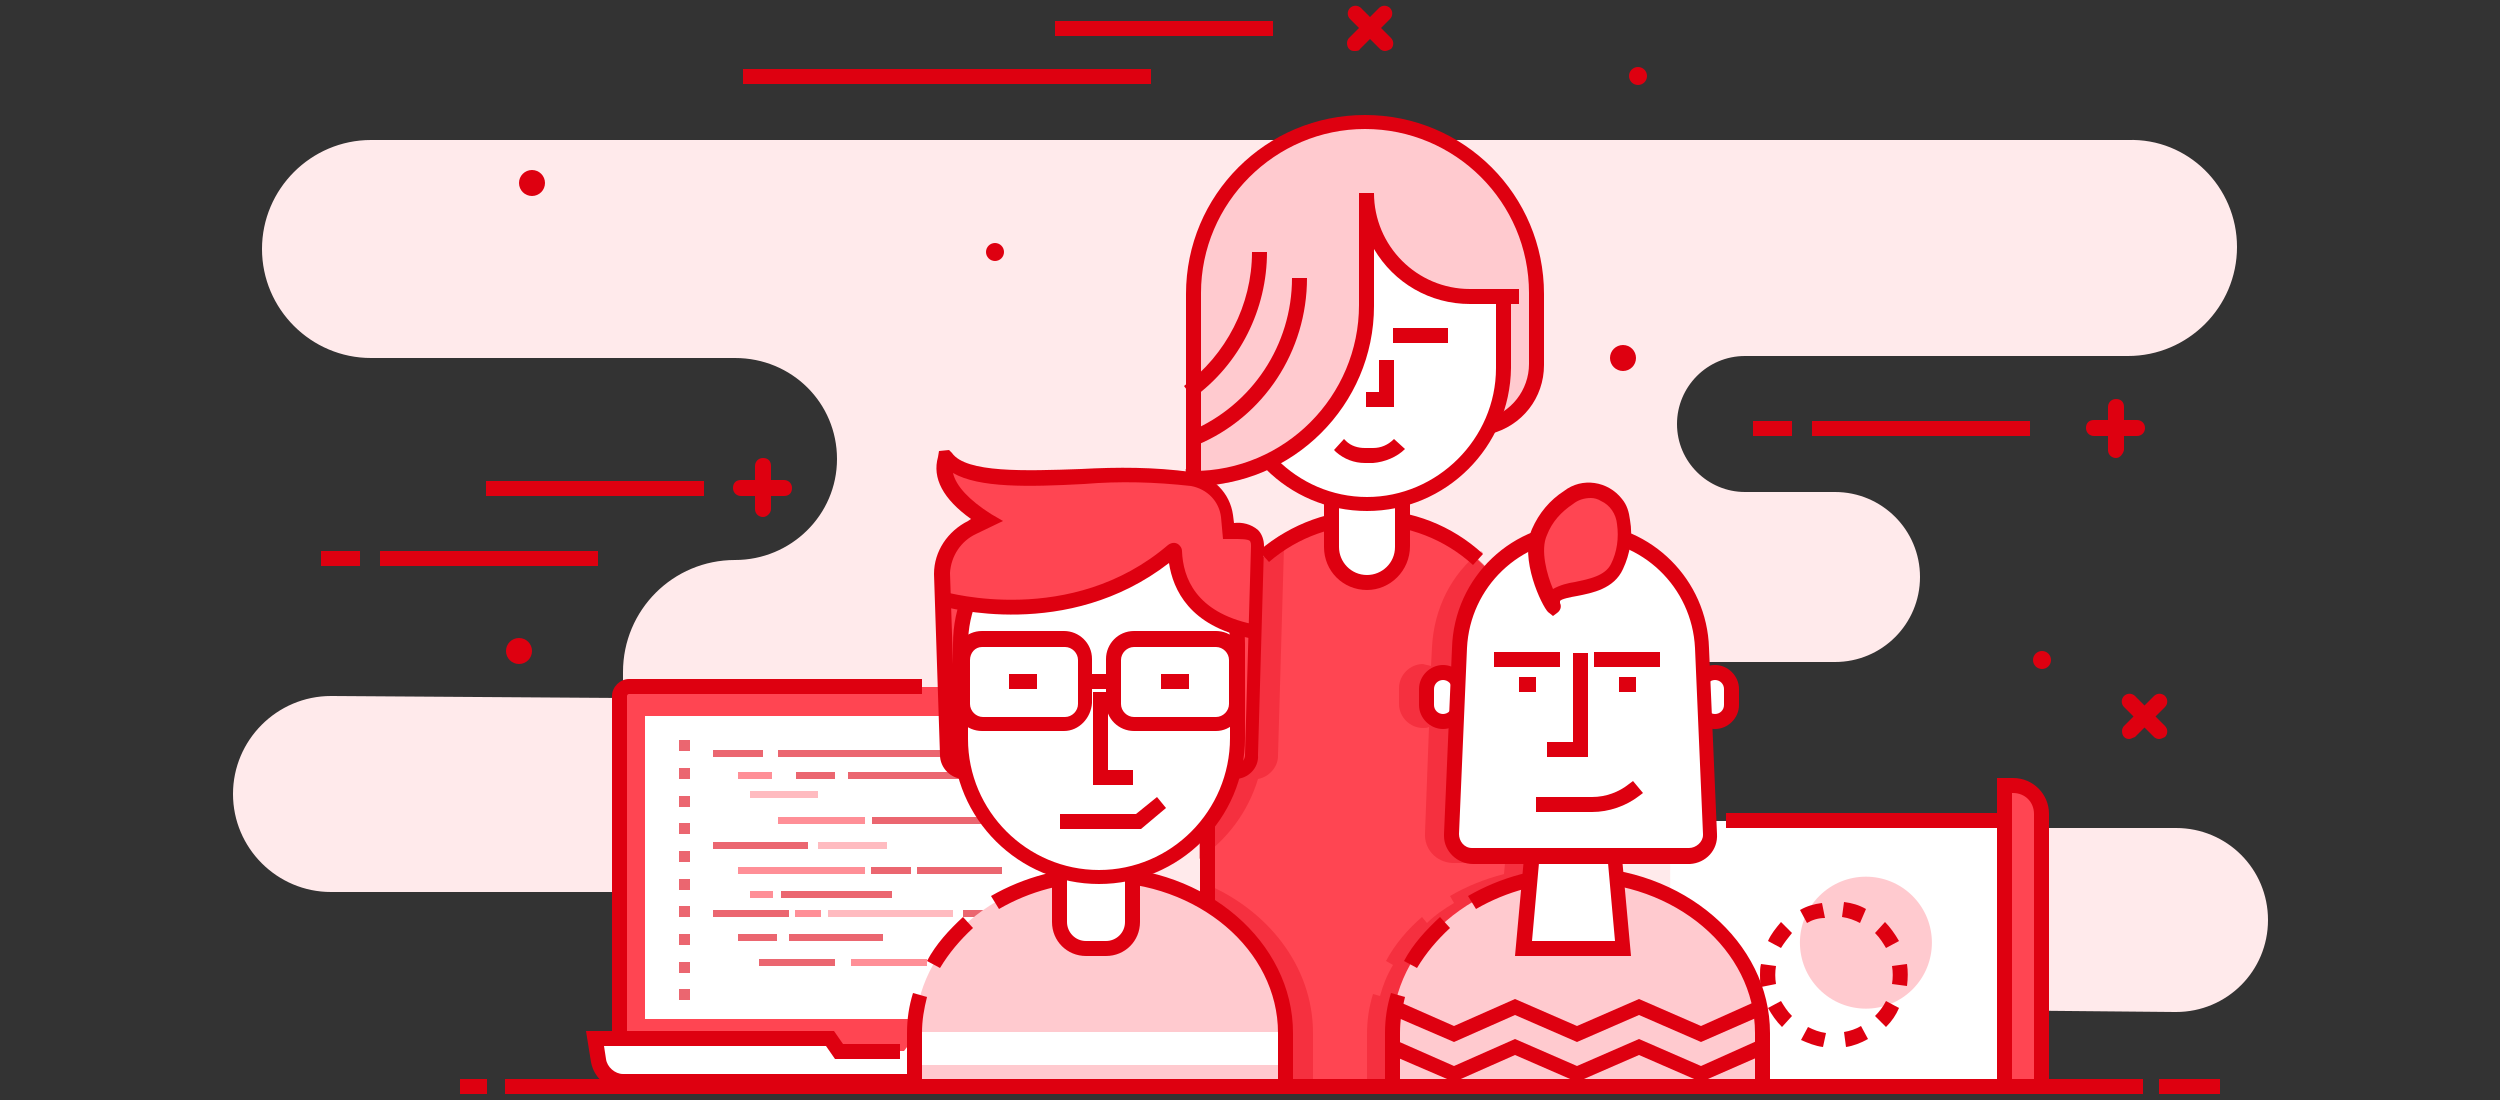 <?xml version="1.0" encoding="utf-8"?>
<!-- Generator: Adobe Illustrator 22.0.0, SVG Export Plug-In . SVG Version: 6.00 Build 0)  -->
<svg version="1.1" id="web_design" xmlns="http://www.w3.org/2000/svg" xmlns:xlink="http://www.w3.org/1999/xlink" x="0px" y="0px"
	 viewBox="0 0 250 110" style="enable-background:new 0 0 250 110;" xml:space="preserve">
<rect x="0" y="0" width="250" height="110" fill="#333333" stroke="none"/>
<style type="text/css">
	.st0{fill:#FFEAEB;}
	.st1{fill:#FF4552;}
	.st2{fill:#DE0010;}
	.st3{fill:#FFFFFF;}
	.st4{opacity:0.6;}
	.st5{fill:#FF8E96;}
	.st6{fill:#FFCACF;}
	.st7{opacity:0.3;}
</style>
<title>solutions</title>
<g id="_Groupe_">
	<g id="_Groupe_2">
		<path id="_Tracé_" class="st0" d="M223.7,24.7L223.7,24.7c0,6-4.9,10.9-10.9,10.9h-38.3c-3.8,0-6.8,3.1-6.8,6.8l0,0
			c0,3.8,3.1,6.8,6.8,6.8h9c4.7,0,8.5,3.8,8.5,8.5l0,0c0,4.7-3.8,8.5-8.5,8.5h-21.8c-4.6,0-8.3,3.7-8.3,8.3l0,0
			c0,4.6,3.7,8.3,8.3,8.3h55.9c5.1,0,9.2,4.1,9.2,9.2v0l0,0c0,5.1-4.1,9.2-9.2,9.2c0,0-0.1,0-0.1,0l-42.6-0.4c-4.4,0-8,3.6-8,8
			c0,0.2,0,0.4,0,0.5l0,0l-84.6-0.5l0,0c0-10.8-8.8-19.6-19.6-19.6c0,0,0,0,0,0H33.1c-5.4,0-9.8-4.4-9.8-9.8l0,0
			c0-5.4,4.4-9.8,9.8-9.8c0,0,0,0,0.1,0l29.1,0.2v-2.6c0-6.2,5-11.2,11.2-11.2l0,0c5.6,0,10.2-4.5,10.2-10.1c0,0,0,0,0,0l0,0
			c0-5.6-4.5-10.1-10.2-10.1l0,0H37.1c-6,0-10.9-4.9-10.9-10.9l0,0c0-6,4.9-10.9,10.9-10.9h175.7C218.8,13.8,223.7,18.7,223.7,24.7z
			"/>
	</g>
	<g id="_Groupe_3">
		<g id="_Groupe_4">
			<path class="st1" d="M63,68.7h50c0.6,0,1,0.4,1,1V105c0,0.6-0.4,1-1,1H63c-0.6,0-1-0.4-1-1V69.7C62,69.1,62.4,68.7,63,68.7z"/>
		</g>
		<g id="_Groupe_5">
			<path id="_Tracé_2" class="st2" d="M113,106.8H62.9c-0.9,0-1.7-0.8-1.7-1.7V69.6c0-0.9,0.8-1.7,1.7-1.7l0,0h29.3v1.5H62.9
				c-0.1,0-0.2,0.1-0.2,0.2l0,0v35.5c0,0.1,0.1,0.2,0.2,0.2H113c0.1,0,0.2-0.1,0.2-0.2h1.5C114.7,106,113.9,106.8,113,106.8z"/>
		</g>
		<g id="_Groupe_6">
			<path id="_Tracé_3" class="st2" d="M112.7,106.8H63.3c-1.1,0-2-0.9-2-2h1.5c0,0.3,0.2,0.5,0.5,0.5h49.4c0.3,0,0.5-0.2,0.5-0.5
				v-6.2h1.5v6.2C114.8,105.9,113.9,106.8,112.7,106.8C112.7,106.8,112.7,106.8,112.7,106.8z"/>
		</g>
		<g id="_Groupe_7">
			<rect x="64.5" y="71.6" class="st3" width="46.7" height="30.3"/>
		</g>
		<g id="_Groupe_8">
			<path id="_Tracé_4" class="st3" d="M113.1,108.1H62.3c-1.2,0-2.3-0.9-2.5-2.1l-0.4-2.2H83l0.9,1.3h6.5l1-1.3h24.8l-0.3,1.9
				C115.6,107.1,114.5,108.1,113.1,108.1z"/>
		</g>
		<g id="_Groupe_9">
			<path id="_Tracé_5" class="st2" d="M113.1,108.9H62.3c-1.6,0-2.9-1.1-3.2-2.7l-0.5-3.1h24.8l0.9,1.3H90v1.5h-6.5l-0.9-1.3H60.4
				l0.2,1.3c0.1,0.8,0.9,1.5,1.7,1.5h50.7c1,0,1.9-0.7,2.1-1.7l0.3-1.9l1.5,0.2l-0.3,1.9C116.3,107.6,114.8,108.9,113.1,108.9z"/>
		</g>
		<g id="_Groupe_10" class="st4">
			<g id="_Groupe_11">
				<rect x="71.3" y="75" class="st2" width="5" height="0.7"/>
			</g>
			<g id="_Groupe_12">
				<rect x="73.8" y="77.2" class="st1" width="3.4" height="0.7"/>
			</g>
			<g id="_Groupe_13">
				<rect x="84.8" y="77.2" class="st2" width="24" height="0.7"/>
			</g>
			<g id="_Groupe_14">
				<rect id="_Rectangle_" x="79.6" y="77.2" class="st2" width="3.9" height="0.7"/>
			</g>
			<g id="_Groupe_15">
				<rect id="_Rectangle_2" x="75" y="79.1" class="st5" width="6.8" height="0.7"/>
			</g>
			<g id="_Groupe_16">
				<rect x="77.8" y="81.7" class="st1" width="8.7" height="0.7"/>
			</g>
			<g id="_Groupe_17">
				<rect id="_Rectangle_3" x="71.3" y="84.2" class="st2" width="9.5" height="0.7"/>
			</g>
			<g id="_Groupe_18">
				<rect id="_Rectangle_4" x="81.8" y="84.2" class="st5" width="6.9" height="0.7"/>
			</g>
			<g id="_Groupe_19">
				<rect id="_Rectangle_5" x="73.8" y="86.7" class="st1" width="12.7" height="0.7"/>
			</g>
			<g id="_Groupe_20">
				<rect id="_Rectangle_6" x="91.7" y="86.7" class="st2" width="8.5" height="0.7"/>
			</g>
			<g id="_Groupe_21">
				<rect id="_Rectangle_7" x="87.1" y="86.7" class="st2" width="4" height="0.7"/>
			</g>
			<g id="_Groupe_22">
				<rect id="_Rectangle_8" x="78.1" y="89.1" class="st2" width="11.1" height="0.7"/>
			</g>
			<g id="_Groupe_23">
				<rect x="75" y="89.1" class="st1" width="2.3" height="0.7"/>
			</g>
			<g id="_Groupe_24">
				<rect x="71.3" y="91" class="st2" width="7.6" height="0.7"/>
			</g>
			<g id="_Groupe_25">
				<rect x="79.5" y="91" class="st1" width="2.6" height="0.7"/>
			</g>
			<g id="_Groupe_26">
				<rect id="_Rectangle_9" x="82.8" y="91" class="st5" width="12.5" height="0.7"/>
			</g>
			<g id="_Groupe_27">
				<rect id="_Rectangle_10" x="96.3" y="91" class="st2" width="11.3" height="0.7"/>
			</g>
			<g id="_Groupe_28">
				<rect id="_Rectangle_11" x="73.8" y="93.4" class="st2" width="3.9" height="0.7"/>
			</g>
			<g id="_Groupe_29">
				<rect id="_Rectangle_12" x="78.9" y="93.4" class="st2" width="9.4" height="0.7"/>
			</g>
			<g id="_Groupe_30">
				<rect id="_Rectangle_13" x="75.9" y="95.9" class="st2" width="7.6" height="0.7"/>
			</g>
			<g id="_Groupe_31">
				<rect id="_Rectangle_14" x="85.1" y="95.9" class="st1" width="7.6" height="0.7"/>
			</g>
			<g id="_Groupe_32">
				<rect id="_Rectangle_15" x="93.9" y="95.9" class="st2" width="7.2" height="0.7"/>
			</g>
			<g id="_Groupe_33">
				<rect x="106" y="81.7" class="st2" width="2.2" height="0.7"/>
			</g>
			<g id="_Groupe_34">
				<rect x="87.2" y="81.7" class="st2" width="17.8" height="0.7"/>
			</g>
			<g id="_Groupe_35">
				<rect id="_Rectangle_16" x="77.8" y="75" class="st2" width="20.2" height="0.7"/>
			</g>
			<g id="_Groupe_36">
				<rect x="67.9" y="74" class="st2" width="1.1" height="1.1"/>
			</g>
			<g id="_Groupe_37">
				<rect id="_Rectangle_17" x="67.9" y="76.8" class="st2" width="1.1" height="1.1"/>
			</g>
			<g id="_Groupe_38">
				<rect x="67.9" y="79.6" class="st2" width="1.1" height="1.1"/>
			</g>
			<g id="_Groupe_39">
				<rect x="67.9" y="82.3" class="st2" width="1.1" height="1.1"/>
			</g>
			<g id="_Groupe_40">
				<rect x="67.9" y="85.1" class="st2" width="1.1" height="1.1"/>
			</g>
			<g id="_Groupe_41">
				<rect x="67.9" y="87.9" class="st2" width="1.1" height="1.1"/>
			</g>
			<g id="_Groupe_42">
				<rect id="_Rectangle_18" x="67.9" y="90.6" class="st2" width="1.1" height="1.1"/>
			</g>
			<g id="_Groupe_43">
				<rect x="67.9" y="93.4" class="st2" width="1.1" height="1.1"/>
			</g>
			<g id="_Groupe_44">
				<rect id="_Rectangle_19" x="67.9" y="96.2" class="st2" width="1.1" height="1.1"/>
			</g>
			<g id="_Groupe_45">
				<rect id="_Rectangle_20" x="67.9" y="98.9" class="st2" width="1.1" height="1.1"/>
			</g>
		</g>
	</g>
	<g id="_Groupe_46">
		<g id="_Groupe_47">
			<path class="st3" d="M204.2,108.6L204,85.3c-0.1-1.9-1.7-3.3-3.6-3.2H167l0.1,26.6L204.2,108.6z"/>
		</g>
		<g id="_Groupe_48">
			<path id="_Tracé_6" class="st2" d="M203.4,107.5l-0.1-21.9c0-1.6-1.3-2.8-2.8-2.8h-27.9v-1.5h27.9c2.4,0,4.3,1.9,4.3,4.3
				l0.1,21.9L203.4,107.5z"/>
		</g>
		<g id="_Groupe_49">
			<path class="st1" d="M200.4,108.6h3.7V81.1c-0.1-1.5-1.4-2.7-2.9-2.6h-0.9V108.6z"/>
		</g>
		<g id="_Groupe_50">
			<path id="_Tracé_7" class="st2" d="M204.9,108.6h-1.5V81.4c0-1.2-0.9-2.1-2.1-2.1l0,0h-0.1v29.4h-1.5V77.8h1.6
				c2,0,3.6,1.6,3.6,3.6V108.6z"/>
		</g>
		<g id="_Groupe_51">
			
				<ellipse transform="matrix(0.707 -0.707 0.707 0.707 -12.005 159.523)" class="st6" cx="186.6" cy="94.3" rx="6.6" ry="6.6"/>
		</g>
		<g id="_Groupe_52">
			<path id="_Tracé_transparent_" class="st2" d="M182.3,104.7c-0.8-0.1-1.5-0.4-2.2-0.7l0.7-1.3c0.6,0.3,1.1,0.5,1.8,0.6
				L182.3,104.7z M184.6,104.7l-0.2-1.5c0.6-0.1,1.2-0.3,1.7-0.6l0.7,1.3C186.1,104.3,185.3,104.6,184.6,104.7L184.6,104.7z
				 M178.2,102.7L178.2,102.7c-0.6-0.6-1-1.2-1.4-1.9l1.3-0.7c0.3,0.5,0.6,1,1.1,1.5L178.2,102.7z M188.6,102.7l-1.1-1.1
				c0.4-0.4,0.8-0.9,1.1-1.5l1.3,0.7C189.6,101.5,189.2,102.1,188.6,102.7L188.6,102.7z M176.1,98.7c-0.1-0.4-0.1-0.8-0.1-1.2
				c0-0.4,0-0.7,0.1-1.1l1.5,0.2c-0.1,0.6-0.1,1.2,0,1.8L176.1,98.7z M190.7,98.6l-1.5-0.2c0.1-0.6,0.1-1.2,0-1.8l1.5-0.2
				C190.8,97.1,190.8,97.8,190.7,98.6z M178.1,94.8l-1.3-0.7c0.3-0.7,0.8-1.3,1.3-1.9l1.1,1.1C178.8,93.8,178.4,94.3,178.1,94.8
				L178.1,94.8z M188.6,94.8c-0.3-0.5-0.6-1-1.1-1.5l1-1.1l0,0c0.5,0.5,1,1.2,1.4,1.9L188.6,94.8z M180.7,92.3L180,91
				c0.7-0.4,1.4-0.6,2.2-0.7l0.3,1.5C181.8,91.8,181.2,92,180.7,92.3L180.7,92.3z M186,92.3c-0.6-0.3-1.1-0.5-1.8-0.6l0.2-1.5
				c0.8,0.1,1.5,0.3,2.2,0.7L186,92.3z"/>
		</g>
	</g>
	<g id="_Groupe_53">
		<g id="_Groupe_54">
			<path class="st6" d="M153.7,36.5v-7.1c0-9.5-7.7-17.2-17.2-17.2l0,0c-9.5,0-17.2,7.7-17.2,17.2v13.5h28
				C150.9,42.9,153.7,40,153.7,36.5z"/>
		</g>
		<g id="_Groupe_55">
			<path id="_Tracé_8" class="st1" d="M153.1,108.6V67.9c0-8.9-7.3-16.1-16.2-16.2l0,0c-8.9,0-16.1,7.3-16.2,16.2v40.8L153.1,108.6
				z"/>
		</g>
		<g id="_Groupe_56">
			<path id="_Tracé_9" class="st2" d="M147.3,56.5c-5.7-5.2-14.5-5.4-20.4-0.3l-1-1.1c6.5-5.6,16.1-5.5,22.4,0.3L147.3,56.5z"/>
		</g>
		<g id="_Groupe_57">
			<path id="_Tracé_10" class="st2" d="M123.3,60.6l-1.3-0.7c0.5-0.9,1.1-1.8,1.8-2.6l1.2,0.9C124.3,59,123.8,59.8,123.3,60.6z"/>
		</g>
		<g id="_Groupe_58">
			<path id="_Tracé_11" class="st2" d="M121.5,108.6H120V67.9c0-1.3,0.2-2.6,0.4-3.9l1.5,0.3c-0.3,1.2-0.4,2.3-0.4,3.5L121.5,108.6
				z"/>
		</g>
		<g id="_Groupe_59">
			<path class="st3" d="M136.7,58.2L136.7,58.2c-1.9,0-3.5-1.6-3.5-3.5l0,0v-7.5c0-1.9,1.6-3.5,3.5-3.5l0,0l0,0
				c1.9,0,3.5,1.6,3.5,3.5l0,0v7.4C140.2,56.7,138.6,58.2,136.7,58.2C136.7,58.2,136.7,58.2,136.7,58.2z"/>
		</g>
		<g id="_Groupe_60">
			<path id="_Tracé_transparent_2" class="st2" d="M136.7,59c-2.4,0-4.3-1.9-4.3-4.3v-7.5c0-2.4,1.9-4.3,4.3-4.3
				c2.4,0,4.3,1.9,4.3,4.3v7.4C141,57.1,139,59,136.7,59C136.7,59,136.7,59,136.7,59z M136.7,44.5c-1.5,0-2.8,1.2-2.8,2.8v7.4
				c0,1.5,1.2,2.8,2.8,2.8c1.5,0,2.8-1.2,2.8-2.8v-7.4C139.4,45.7,138.2,44.5,136.7,44.5L136.7,44.5z"/>
		</g>
		<g id="_Groupe_61">
			<path class="st3" d="M150.3,21.9v14.9c0,7.5-6.1,13.6-13.6,13.6l0,0c-7.5,0-13.6-6.1-13.6-13.6V21.9H150.3z"/>
		</g>
		<g id="_Groupe_62">
			<path id="_Tracé_12" class="st2" d="M136.7,51.1c-7.9,0-14.3-6.4-14.3-14.3v-8.2h1.5v8.2c0,7.1,5.8,12.9,12.8,12.9
				s12.9-5.8,12.9-12.9V25.9h1.5v10.9C151,44.7,144.6,51.1,136.7,51.1z"/>
		</g>
		<g id="_Groupe_63">
			<path id="_Tracé_13" class="st6" d="M151.9,29.7H147c-4.6,0.1-10.4-4.9-10.4-8v8.8c0,9.6-7.7,17.4-17.3,17.4l0,0l0.7-18.6
				l2.6-8.5l28.3-0.7l0.9,4.1V29.7z"/>
		</g>
		<g id="_Groupe_64">
			<path id="_Tracé_14" class="st2" d="M119.3,48.6v-1.5c9.2,0,16.6-7.5,16.6-16.6V19.3h1.5c0,5.3,4.3,9.6,9.6,9.6h4.9v1.5H147
				c-4,0-7.6-2.1-9.6-5.5v5.7C137.4,40.5,129.3,48.6,119.3,48.6z"/>
		</g>
		<g id="_Groupe_65">
			<path id="_Tracé_15" class="st2" d="M120.1,48.8h-1.5V29.4c0-9.9,8-17.9,17.9-17.9s17.9,8,17.9,17.9v7.1c0,3.3-2.2,6.1-5.4,6.9
				l-0.4-1.5c2.5-0.6,4.3-2.9,4.3-5.5v-7.1c0-9.1-7.4-16.4-16.4-16.4s-16.4,7.4-16.4,16.4L120.1,48.8z"/>
		</g>
		<g id="_Groupe_66">
			<rect id="_Tracé_16" x="139.3" y="32.8" class="st2" width="5.5" height="1.5"/>
		</g>
		<g id="_Groupe_67">
			<polygon id="_Tracé_17" class="st2" points="139.4,40.7 136.6,40.7 136.6,39.2 137.9,39.2 137.9,36 139.4,36 			"/>
		</g>
		<g id="_Groupe_68">
			<path id="_Tracé_18" class="st2" d="M137.3,46.3h-0.8c-1.1,0-2.1-0.4-2.9-1.1l-0.2-0.2l1-1.1l0.2,0.2c0.5,0.5,1.2,0.7,1.9,0.7
				h0.8c0.8,0,1.5-0.3,2.1-0.9l1.1,1C139.7,45.7,138.5,46.2,137.3,46.3z"/>
		</g>
		<g id="_Groupe_69">
			<path id="_Tracé_19" class="st2" d="M119.7,44.5l-0.6-1.4c6.1-2.6,10.1-8.6,10.1-15.3h1.5C130.7,35.1,126.4,41.7,119.7,44.5z"/>
		</g>
		<g id="_Groupe_70">
			<path id="_Tracé_20" class="st2" d="M119.3,39.8l-0.9-1.2c4.2-3.1,6.8-8.1,6.8-13.4h1.5C126.7,30.9,124,36.4,119.3,39.8z"/>
		</g>
	</g>
	<g id="_Groupe_71">
		<g id="_Groupe_72">
			<path id="_Tracé_21" class="st2" d="M213.7,43.6h-4.3c-0.4,0-0.8-0.3-0.8-0.8s0.3-0.8,0.8-0.8h4.3c0.4,0,0.8,0.3,0.8,0.8
				S214.1,43.6,213.7,43.6z"/>
		</g>
		<g id="_Groupe_73">
			<path id="_Tracé_22" class="st2" d="M211.6,45.8c-0.4,0-0.8-0.3-0.8-0.8v-4.3c0-0.4,0.3-0.8,0.8-0.8s0.8,0.3,0.8,0.8V45
				C212.3,45.4,212,45.8,211.6,45.8z"/>
		</g>
	</g>
	<g id="_Groupe_74">
		<g id="_Groupe_75">
			<path id="_Tracé_23" class="st2" d="M78.4,49.6h-4.3c-0.4,0-0.8-0.3-0.8-0.8s0.3-0.8,0.8-0.8h4.3c0.4,0,0.8,0.3,0.8,0.8
				S78.9,49.6,78.4,49.6z"/>
		</g>
		<g id="_Groupe_76">
			<path id="_Tracé_24" class="st2" d="M76.3,51.7c-0.4,0-0.8-0.3-0.8-0.8v-4.3c0-0.4,0.3-0.8,0.8-0.8s0.8,0.3,0.8,0.8v4.3
				C77.1,51.3,76.7,51.7,76.3,51.7C76.3,51.7,76.3,51.7,76.3,51.7z"/>
		</g>
	</g>
	<g id="_Groupe_77">
		<g id="_Groupe_78">
			<path id="_Tracé_25" class="st2" d="M135.4,5.1c-0.4,0-0.7-0.3-0.7-0.8c0-0.2,0.1-0.4,0.2-0.5l3-3c0.3-0.3,0.8-0.3,1.1,0
				s0.3,0.8,0,1.1l-3,3C135.9,5.1,135.7,5.1,135.4,5.1z"/>
		</g>
		<g id="_Groupe_79">
			<path id="_Tracé_26" class="st2" d="M138.5,5.1c-0.2,0-0.4-0.1-0.5-0.2l-3-3c-0.3-0.3-0.3-0.8,0-1.1c0.3-0.3,0.8-0.3,1.1,0l0,0
				l3,3c0.3,0.3,0.3,0.8,0,1.1C138.9,5,138.7,5.1,138.5,5.1L138.5,5.1z"/>
		</g>
	</g>
	<g id="_Groupe_80">
		<g id="_Groupe_81">
			<path id="_Tracé_27" class="st2" d="M212.9,73.9c-0.4,0-0.7-0.3-0.7-0.8c0-0.2,0.1-0.4,0.2-0.5l3-3c0.3-0.3,0.8-0.3,1.1,0
				c0.3,0.3,0.3,0.8,0,1.1c0,0,0,0,0,0l-3,3C213.2,73.8,213.1,73.9,212.9,73.9z"/>
		</g>
		<g id="_Groupe_82">
			<path id="_Tracé_28" class="st2" d="M215.9,73.9c-0.2,0-0.4-0.1-0.5-0.2l-3-3c-0.3-0.3-0.3-0.8,0-1.1c0.3-0.3,0.8-0.3,1.1,0
				c0,0,0,0,0,0l3,3c0.3,0.3,0.3,0.8,0,1.1C216.3,73.8,216.1,73.9,215.9,73.9z"/>
		</g>
	</g>
	<g id="_Groupe_83">
		<rect id="_Tracé_29" x="181.2" y="42.1" class="st2" width="21.8" height="1.5"/>
	</g>
	<g id="_Groupe_84">
		<rect id="_Tracé_30" x="105.5" y="2.1" class="st2" width="21.8" height="1.5"/>
	</g>
	<g id="_Groupe_85">
		<rect id="_Tracé_31" x="74.3" y="6.9" class="st2" width="40.8" height="1.5"/>
	</g>
	<g id="_Groupe_86">
		<rect id="_Tracé_32" x="175.3" y="42.1" class="st2" width="3.9" height="1.5"/>
	</g>
	<g id="_Groupe_87">
		<rect id="_Tracé_33" x="38" y="55.1" class="st2" width="21.8" height="1.5"/>
	</g>
	<g id="_Groupe_88">
		<rect id="_Tracé_34" x="48.6" y="48.1" class="st2" width="21.8" height="1.5"/>
	</g>
	<g id="_Groupe_89">
		<rect id="_Tracé_35" x="32.1" y="55.1" class="st2" width="3.9" height="1.5"/>
	</g>
	<g id="_Groupe_90">
		<circle id="_Tracé_36" class="st2" cx="162.3" cy="35.8" r="1.3"/>
	</g>
	<g id="_Groupe_91">
		<circle id="_Tracé_37" class="st2" cx="53.2" cy="18.3" r="1.3"/>
	</g>
	<g id="_Groupe_92">
		<circle id="_Tracé_38" class="st2" cx="51.9" cy="65.1" r="1.3"/>
	</g>
	<g id="_Groupe_93">
		<circle id="_Tracé_39" class="st2" cx="99.5" cy="25.2" r="0.9"/>
	</g>
	<g id="_Groupe_94">
		<circle id="_Tracé_40" class="st2" cx="163.8" cy="7.6" r="0.9"/>
	</g>
	<g id="_Groupe_95">
		<circle id="_Tracé_41" class="st2" cx="204.2" cy="66" r="0.9"/>
	</g>
	<g id="_Groupe_96" class="st7">
		<g id="_Groupe_97">
			<path id="_Tracé_42" class="st2" d="M120.1,48.8v-0.2c1.1,0,2.2-0.2,3.3-0.5c-0.6-0.5-1.4-0.8-2.2-0.9c-0.8-0.1-1.7-0.2-2.7-0.3
				v1.8L120.1,48.8z"/>
		</g>
		<g id="_Groupe_98">
			<path id="_Tracé_43" class="st2" d="M126.4,55.6c-0.7,0.6-1.4,1.4-2.1,2.1l-0.6-0.5c-0.7,0.8-1.3,1.7-1.8,2.7l0.7,0.4
				c-0.7,1.2-1.1,2.5-1.5,3.9l-0.8-0.2c-0.3,1.3-0.4,2.6-0.4,3.9v18c2.8-1.9,4.9-4.7,5.9-8c1.1-0.2,2-1.2,2-2.3l0.6-20.9
				c0-0.4-0.1-0.8-0.3-1.2c-0.8,0.5-1.5,1-2.3,1.6L126.4,55.6z"/>
		</g>
		<g id="_Groupe_99">
			<path id="_Tracé_44" class="st2" d="M131.3,108.6v-5.3c0-6.7-4.6-12.5-11.2-15.1v20.3H131.3z"/>
		</g>
	</g>
	<g id="_Groupe_100">
		<g id="_Groupe_101">
			<path id="_Tracé_45" class="st6" d="M128.5,108.6v-5.3c0-8.7-8.3-15.9-18.5-15.9l0,0c-10.2,0-18.5,7.2-18.5,15.9v5.3H128.5z"/>
		</g>
		<g id="_Groupe_102">
			<g id="_Groupe_103">
				<rect id="_Tracé_46" x="91.8" y="103.2" class="st3" width="36.7" height="3.3"/>
			</g>
		</g>
		<g id="_Groupe_104">
			<path id="_Tracé_47" class="st2" d="M92.2,108.6h-1.5v-5.3c0-1.4,0.2-2.7,0.6-4l1.4,0.4c-0.3,1.2-0.5,2.3-0.5,3.6L92.2,108.6z"
				/>
		</g>
		<g id="_Groupe_105">
			<path id="_Tracé_48" class="st2" d="M94,96.8l-1.3-0.7c0.9-1.7,2.2-3.1,3.6-4.4l1,1.1C96,94,94.9,95.3,94,96.8z"/>
		</g>
		<g id="_Groupe_106">
			<path id="_Tracé_49" class="st2" d="M129.3,108.6h-1.5v-5.3c0-8.3-8-15.1-17.8-15.1c-3.5,0-7,0.9-10.1,2.7l-0.8-1.3
				c3.3-1.9,7.1-2.9,10.9-2.9c10.6,0,19.3,7.5,19.3,16.6L129.3,108.6z"/>
		</g>
		<g id="_Groupe_107">
			<path id="_Tracé_50" class="st1" d="M97,77.2h-0.5c-0.9,0-1.7-0.8-1.7-1.7l0,0l-0.6-18c0-2,0.9-2.4,2.4-3.7l2.1-1.8
				c-5.5-3.4-4-6.3-4-6.3c2.5,3.8,16.3,1,24.4,2.2c1.9,0.3,3.4,1.8,3.6,3.7l0.2,1.5l0,0c1.6,0,2.8-0.1,2.8,1.5l-0.6,20.8
				c0,0.9-0.8,1.7-1.7,1.7l0,0L97,77.2z"/>
		</g>
		<g id="_Groupe_108">
			<path id="_Tracé_transparent_3" class="st2" d="M123.5,77.9H96.4c-1.3,0-2.4-1.1-2.4-2.4l0,0l-0.6-18.1c0-2.3,1.4-4.3,3.4-5.3
				l0.3-0.2c-2.8-2-3.9-4.1-3.3-6.2l0.1-0.6l1-0.1l0.3,0.3c1.4,2,7.3,1.8,12.9,1.6c3.7-0.2,7.3-0.2,11,0.3c2.2,0.4,3.9,2.1,4.2,4.3
				l0.1,0.8c0.8-0.1,1.7,0.1,2.4,0.7c0.4,0.4,0.6,1,0.6,1.6l-0.6,20.9C125.9,76.8,124.8,77.9,123.5,77.9z M95.3,47.3
				c0.3,1.3,1.6,2.7,3.8,4.1l1.2,0.7l-2.7,1.3c-1.5,0.7-2.5,2.2-2.6,3.9l0.6,18.2c0,0.5,0.4,0.9,0.9,0.9c0,0,0,0,0,0h27.1
				c0.5,0,0.9-0.4,0.9-0.9l0,0l0.6-20.9c0-0.2,0-0.3-0.1-0.5c-0.2-0.2-1-0.2-1.7-0.2h-1l-0.2-2.2c-0.2-1.6-1.4-2.8-3-3.1
				c-3.6-0.4-7.1-0.5-10.7-0.2C102.8,48.7,97.9,48.8,95.3,47.3z"/>
		</g>
		<g id="_Groupe_109">
			<path class="st3" d="M108.6,79.9h2c1.4,0,2.6,1.2,2.6,2.6v9.7c0,1.4-1.2,2.6-2.6,2.6h-2c-1.4,0-2.6-1.2-2.6-2.6v-9.7
				C106,81.1,107.1,79.9,108.6,79.9z"/>
		</g>
		<g id="_Groupe_110">
			<path id="_Tracé_transparent_4" class="st2" d="M110.6,95.6h-2c-1.9,0-3.4-1.5-3.4-3.4v-9.7c0-1.9,1.5-3.4,3.4-3.4h2
				c1.9,0,3.4,1.5,3.4,3.4v9.7C114,94.1,112.5,95.6,110.6,95.6z M108.6,80.6c-1,0-1.9,0.8-1.9,1.9c0,0,0,0,0,0v9.7
				c0,1,0.8,1.9,1.9,1.9c0,0,0,0,0,0h2c1,0,1.9-0.8,1.9-1.9c0,0,0,0,0,0v-9.7c0-1-0.8-1.9-1.9-1.9c0,0,0,0,0,0H108.6z"/>
		</g>
		<g id="_Groupe_111">
			<path id="_Tracé_51" class="st3" d="M109.9,87.7L109.9,87.7c-7.6,0-13.8-6.2-13.8-13.8v-9.4c0-7.6,6.2-12.4,13.8-12.4l0,0
				c7.6,0,13.8,4.8,13.8,12.4v9.4C123.7,81.5,117.5,87.6,109.9,87.7z"/>
		</g>
		<g id="_Groupe_112">
			<path id="_Tracé_transparent_5" class="st2" d="M109.9,88.4c-8,0-14.6-6.5-14.6-14.6v-9.4c0-7.6,6.1-13.2,14.6-13.2
				s14.6,5.6,14.6,13.2v9.4C124.5,81.9,117.9,88.4,109.9,88.4z M109.9,52.8c-7.6,0-13.1,4.9-13.1,11.7v9.4c0,7.2,5.9,13.1,13.1,13.1
				S123,81.1,123,73.8l0,0v-9.4C123,57.7,117.5,52.8,109.9,52.8z"/>
		</g>
		<g id="_Groupe_113">
			<path id="_Tracé_52" class="st1" d="M124.5,55.2l-3.6-1.5c0.3-0.4-0.2-0.9,0-1.3c1.2-3.4-5.4-2-5.4-2s-7.7-3.2-16.4,3.4
				l-4.4,6.4c0,0,12.7,3.6,22.8-5.4c0.1,2.7,0.8,6.7,7,8L124.5,55.2L124.5,55.2z"/>
		</g>
		<g id="_Groupe_114">
			<path id="_Tracé_53" class="st2" d="M124.9,63.8c-5.9-1.2-7.6-4.8-8-7.5c-10.2,7.9-22.3,4.4-22.8,4.3l0.4-1.4
				c0.1,0,12.6,3.6,22.3-4.7c0.4-0.3,0.9-0.3,1.2,0.1c0.1,0.1,0.2,0.3,0.2,0.5c0.1,2.7,1.4,6.1,7,7.3L124.9,63.8z"/>
		</g>
		<g id="_Groupe_115">
			<path id="_Tracé_transparent_6" class="st2" d="M106.4,73.1h-8.2c-1.5,0-2.8-1.2-2.8-2.8v-4.4c0-1.5,1.2-2.8,2.8-2.8h8.2
				c1.5,0,2.8,1.2,2.8,2.8v4.4C109.1,71.8,107.9,73.1,106.4,73.1z M98.2,64.7c-0.7,0-1.2,0.6-1.2,1.3v4.4c0,0.7,0.6,1.3,1.3,1.3h8.2
				c0.7,0,1.3-0.6,1.3-1.3v-4.4c0-0.7-0.6-1.3-1.3-1.3H98.2z"/>
		</g>
		<g id="_Groupe_116">
			<path id="_Tracé_transparent_7" class="st2" d="M121.6,73.1h-8.2c-1.5,0-2.8-1.2-2.8-2.8v-4.4c0-1.5,1.2-2.8,2.8-2.8h8.2
				c1.5,0,2.8,1.2,2.8,2.8v4.4C124.3,71.8,123.1,73.1,121.6,73.1z M113.4,64.7c-0.7,0-1.3,0.6-1.3,1.3v4.4c0,0.7,0.6,1.3,1.3,1.3
				h8.2c0.7,0,1.3-0.6,1.3-1.3v-4.4c0-0.7-0.6-1.3-1.3-1.3H113.4z"/>
		</g>
		<g id="_Groupe_117">
			<rect id="_Tracé_54" x="108.4" y="67.4" class="st2" width="2.7" height="1.5"/>
		</g>
		<g id="_Groupe_118">
			<rect id="_Tracé_55" x="100.9" y="67.4" class="st2" width="2.8" height="1.5"/>
		</g>
		<g id="_Groupe_119">
			<rect id="_Tracé_56" x="116.1" y="67.4" class="st2" width="2.8" height="1.5"/>
		</g>
		<g id="_Groupe_120">
			<polygon id="_Tracé_57" class="st2" points="113.3,78.5 109.3,78.5 109.3,69.2 110.8,69.2 110.8,77 113.3,77 			"/>
		</g>
		<g id="_Groupe_121">
			<polygon id="_Tracé_58" class="st2" points="114.1,82.9 106,82.9 106,81.4 113.6,81.4 115.7,79.7 116.6,80.8 			"/>
		</g>
	</g>
	<g id="_Groupe_122" class="st7">
		<path id="_Tracé_59" class="st2" d="M147.8,55.9l0.5-0.6l-0.2-0.2c-3,2.3-4.7,5.8-4.9,9.6l-0.1,1.9c-0.3-0.1-0.5-0.1-0.8-0.2
			c-1.3,0-2.4,1.1-2.4,2.4v1.6c0,1.3,1.1,2.4,2.4,2.4c0.2,0,0.4,0,0.6-0.1l-0.4,10.6c-0.1,1.6,1.1,2.9,2.7,3c0.1,0,0.1,0,0.2,0h5.1
			l-0.1,1.1c-1.9,0.5-3.7,1.2-5.4,2.2l0.4,0.7c-1,0.6-1.9,1.2-2.7,2l-0.5-0.6c-1.4,1.2-2.7,2.7-3.6,4.4l0.7,0.4c-0.6,1-1,2-1.3,3.1
			l-0.7-0.2c-0.4,1.3-0.6,2.6-0.6,4v5.3h16.7V67.9C153.1,63.3,151.2,59,147.8,55.9z"/>
	</g>
	<g id="_Groupe_123">
		<g id="_Groupe_124">
			<path id="_Tracé_60" class="st3" d="M173.2,70.5c0,0.9-0.7,1.7-1.6,1.7l0,0c-0.9,0-1.6-0.7-1.6-1.7v-1.6c0-0.9,0.7-1.7,1.6-1.7
				l0,0c0.9,0,1.6,0.7,1.6,1.7V70.5z"/>
		</g>
		<g id="_Groupe_125">
			<path id="_Tracé_transparent_8" class="st2" d="M171.5,72.9c-1.3,0-2.4-1.1-2.4-2.4v-1.6c0-1.3,1.1-2.4,2.4-2.4
				c1.3,0,2.4,1.1,2.4,2.4v1.6C173.9,71.8,172.8,72.9,171.5,72.9z M171.5,68c-0.5,0-0.9,0.4-0.9,0.9v1.6c0,0.5,0.4,0.9,0.9,0.9
				c0.5,0,0.9-0.4,0.9-0.9v-1.6C172.4,68.4,172,68,171.5,68L171.5,68z"/>
		</g>
		<g id="_Groupe_126">
			<path id="_Tracé_61" class="st3" d="M146,70.5c0,0.9-0.7,1.7-1.6,1.7l0,0c-0.9,0-1.6-0.7-1.6-1.7v-1.6c0-0.9,0.7-1.7,1.6-1.7
				l0,0c0.9,0,1.6,0.7,1.6,1.7V70.5z"/>
		</g>
		<g id="_Groupe_127">
			<path id="_Tracé_transparent_9" class="st2" d="M144.3,72.9c-1.3,0-2.4-1.1-2.4-2.4v-1.6c0-1.3,1.1-2.4,2.4-2.4
				c1.3,0,2.4,1.1,2.4,2.4v1.6C146.7,71.8,145.6,72.9,144.3,72.9z M144.3,68c-0.5,0-0.9,0.4-0.9,0.9v1.6c0,0.5,0.4,0.9,0.9,0.9
				c0.5,0,0.9-0.4,0.9-0.9v-1.6C145.2,68.4,144.8,68,144.3,68L144.3,68z"/>
		</g>
		<g id="_Groupe_128">
			<path id="_Tracé_62" class="st6" d="M176.2,108.6v-5.3c0-8.7-8.3-15.9-18.5-15.9l0,0c-10.2,0-18.5,7.2-18.5,15.9v5.3H176.2z"/>
		</g>
		<g id="_Groupe_129">
			<path id="_Tracé_63" class="st2" d="M140,108.6h-1.5v-5.3c0-1.4,0.2-2.7,0.6-4l1.4,0.4c-0.3,1.2-0.5,2.3-0.5,3.6L140,108.6z"/>
		</g>
		<g id="_Groupe_130">
			<path id="_Tracé_64" class="st2" d="M141.7,96.8l-1.3-0.7c0.9-1.7,2.2-3.1,3.6-4.4l1,1.1C143.7,94,142.6,95.3,141.7,96.8z"/>
		</g>
		<g id="_Groupe_131">
			<path id="_Tracé_65" class="st2" d="M177,108.6h-1.5v-5.3c0-8.3-8-15.1-17.8-15.1c-3.5,0-7,0.9-10.1,2.7l-0.8-1.3
				c3.3-1.9,7-2.9,10.9-2.9c10.6,0,19.3,7.5,19.3,16.6L177,108.6z"/>
		</g>
		<g id="_Groupe_132">
			<polygon class="st3" points="162.3,94.8 152.4,94.8 153.7,79.9 153.7,79.9 161,79.9 			"/>
		</g>
		<g id="_Groupe_133">
			<path id="_Tracé_transparent_10" class="st2" d="M163.1,95.6h-11.6l1.5-16.4h8.6L163.1,95.6z M153.2,94.1h8.3l-1.2-13.4h-5.9
				L153.2,94.1z"/>
		</g>
		<g id="_Groupe_134">
			<path id="_Tracé_66" class="st3" d="M168.9,85.6h-21.6c-1.2,0-2.1-0.9-2.1-2.1c0,0,0-0.1,0-0.1l0.8-18.6
				c0.3-6.5,5.6-11.6,12.1-11.6l0,0c6.5,0,11.9,5.1,12.1,11.6l0.8,18.6c0.1,1.2-0.8,2.1-2,2.2C169,85.6,168.9,85.6,168.9,85.6z"/>
		</g>
		<g id="_Groupe_135">
			<path id="_Tracé_transparent_11" class="st2" d="M168.9,86.4h-21.6c-1.6,0-2.9-1.3-2.9-2.8c0-0.1,0-0.1,0-0.2l0.8-18.6
				c0.2-7.1,6.1-12.7,13.2-12.5c6.8,0.2,12.3,5.7,12.5,12.5l0.8,18.6c0.1,1.6-1.1,2.9-2.7,3C169,86.4,168.9,86.4,168.9,86.4
				L168.9,86.4z M158.1,53.9c-6.1,0-11.1,4.8-11.4,10.9l-0.8,18.6c0,0.7,0.5,1.4,1.3,1.4c0,0,0,0,0.1,0h21.6c0.7,0,1.4-0.6,1.4-1.3
				c0,0,0,0,0-0.1l-0.8-18.6C169.2,58.7,164.2,53.9,158.1,53.9z"/>
		</g>
		<g id="_Groupe_136">
			<rect id="_Tracé_67" x="149.4" y="65.2" class="st2" width="6.6" height="1.5"/>
		</g>
		<g id="_Groupe_137">
			<rect id="_Tracé_68" x="151.9" y="67.7" class="st2" width="1.7" height="1.5"/>
		</g>
		<g id="_Groupe_138">
			<rect id="_Tracé_69" x="161.9" y="67.7" class="st2" width="1.7" height="1.5"/>
		</g>
		<g id="_Groupe_139">
			<rect id="_Tracé_70" x="159.4" y="65.2" class="st2" width="6.6" height="1.5"/>
		</g>
		<g id="_Groupe_140">
			<polygon id="_Tracé_71" class="st2" points="158.8,75.7 154.7,75.7 154.7,74.2 157.3,74.2 157.3,65.3 158.8,65.3 			"/>
		</g>
		<g id="_Groupe_141">
			<path id="_Tracé_72" class="st2" d="M159.2,81.2h-5.6v-1.5h5.6c1.4,0,2.7-0.5,3.7-1.3l0.4-0.3l1,1.2l-0.4,0.3
				C162.6,80.6,160.9,81.2,159.2,81.2z"/>
		</g>
		<g id="_Groupe_142">
			<path class="st1" d="M161.8,56.7c-1.4,3.1-7,1.6-6.4,3.9c0.3,1.1-2.8-4.2-1.4-7.3s4.2-4.8,6.4-3.9S163.1,53.6,161.8,56.7z"/>
		</g>
		<g id="_Groupe_143">
			<path id="_Tracé_transparent_12" class="st2" d="M155.3,61.6l-0.5-0.4c-0.6-0.6-2.9-5.3-1.6-8.3c0.7-1.6,1.8-2.9,3.2-3.8
				c1.8-1.4,4.4-1,5.8,0.8c0.5,0.6,0.7,1.3,0.8,2.1c0.3,1.7,0,3.4-0.7,4.9l0,0c-0.9,2-3.1,2.4-4.6,2.7c-0.6,0.1-1.6,0.3-1.7,0.5l0,0
				c0,0,0,0.1,0,0.2c0.2,0.4,0,0.8-0.3,1L155.3,61.6z M159.1,49.8c-0.7,0-1.3,0.2-1.8,0.6c-1.2,0.8-2.1,1.8-2.6,3.1
				c-0.7,1.5,0,4,0.6,5.4c0.7-0.4,1.5-0.6,2.2-0.7c1.4-0.3,3-0.6,3.6-1.8l0,0c0.6-1.2,0.8-2.6,0.6-4c-0.1-1-0.7-1.9-1.6-2.3
				C159.8,49.9,159.4,49.8,159.1,49.8z"/>
		</g>
		<g id="_Groupe_144">
			<polygon id="_Tracé_73" class="st2" points="145.4,104.2 138.9,101.4 139.5,100 145.4,102.6 151.5,99.9 157.7,102.6 163.9,99.9 
				170.1,102.6 175.9,100 176.5,101.4 170.1,104.2 163.9,101.5 157.7,104.2 151.5,101.5 			"/>
		</g>
		<g id="_Groupe_145">
			<polygon id="_Tracé_74" class="st2" points="145.4,108.2 138.9,105.4 139.5,104 145.4,106.6 151.5,103.9 157.7,106.6 
				163.9,103.9 170.1,106.6 175.9,104 176.5,105.4 170.1,108.2 163.9,105.5 157.7,108.2 151.5,105.5 			"/>
		</g>
	</g>
	<g id="_Groupe_146">
		<g id="_Groupe_147">
			<rect id="_Tracé_75" x="46" y="107.9" class="st2" width="2.7" height="1.5"/>
		</g>
		<g id="_Groupe_148">
			<rect id="_Tracé_76" x="215.9" y="107.9" class="st2" width="6.1" height="1.5"/>
		</g>
		<g id="_Groupe_149">
			<rect id="_Tracé_77" x="50.5" y="107.9" class="st2" width="163.8" height="1.5"/>
		</g>
	</g>
</g>
</svg>
